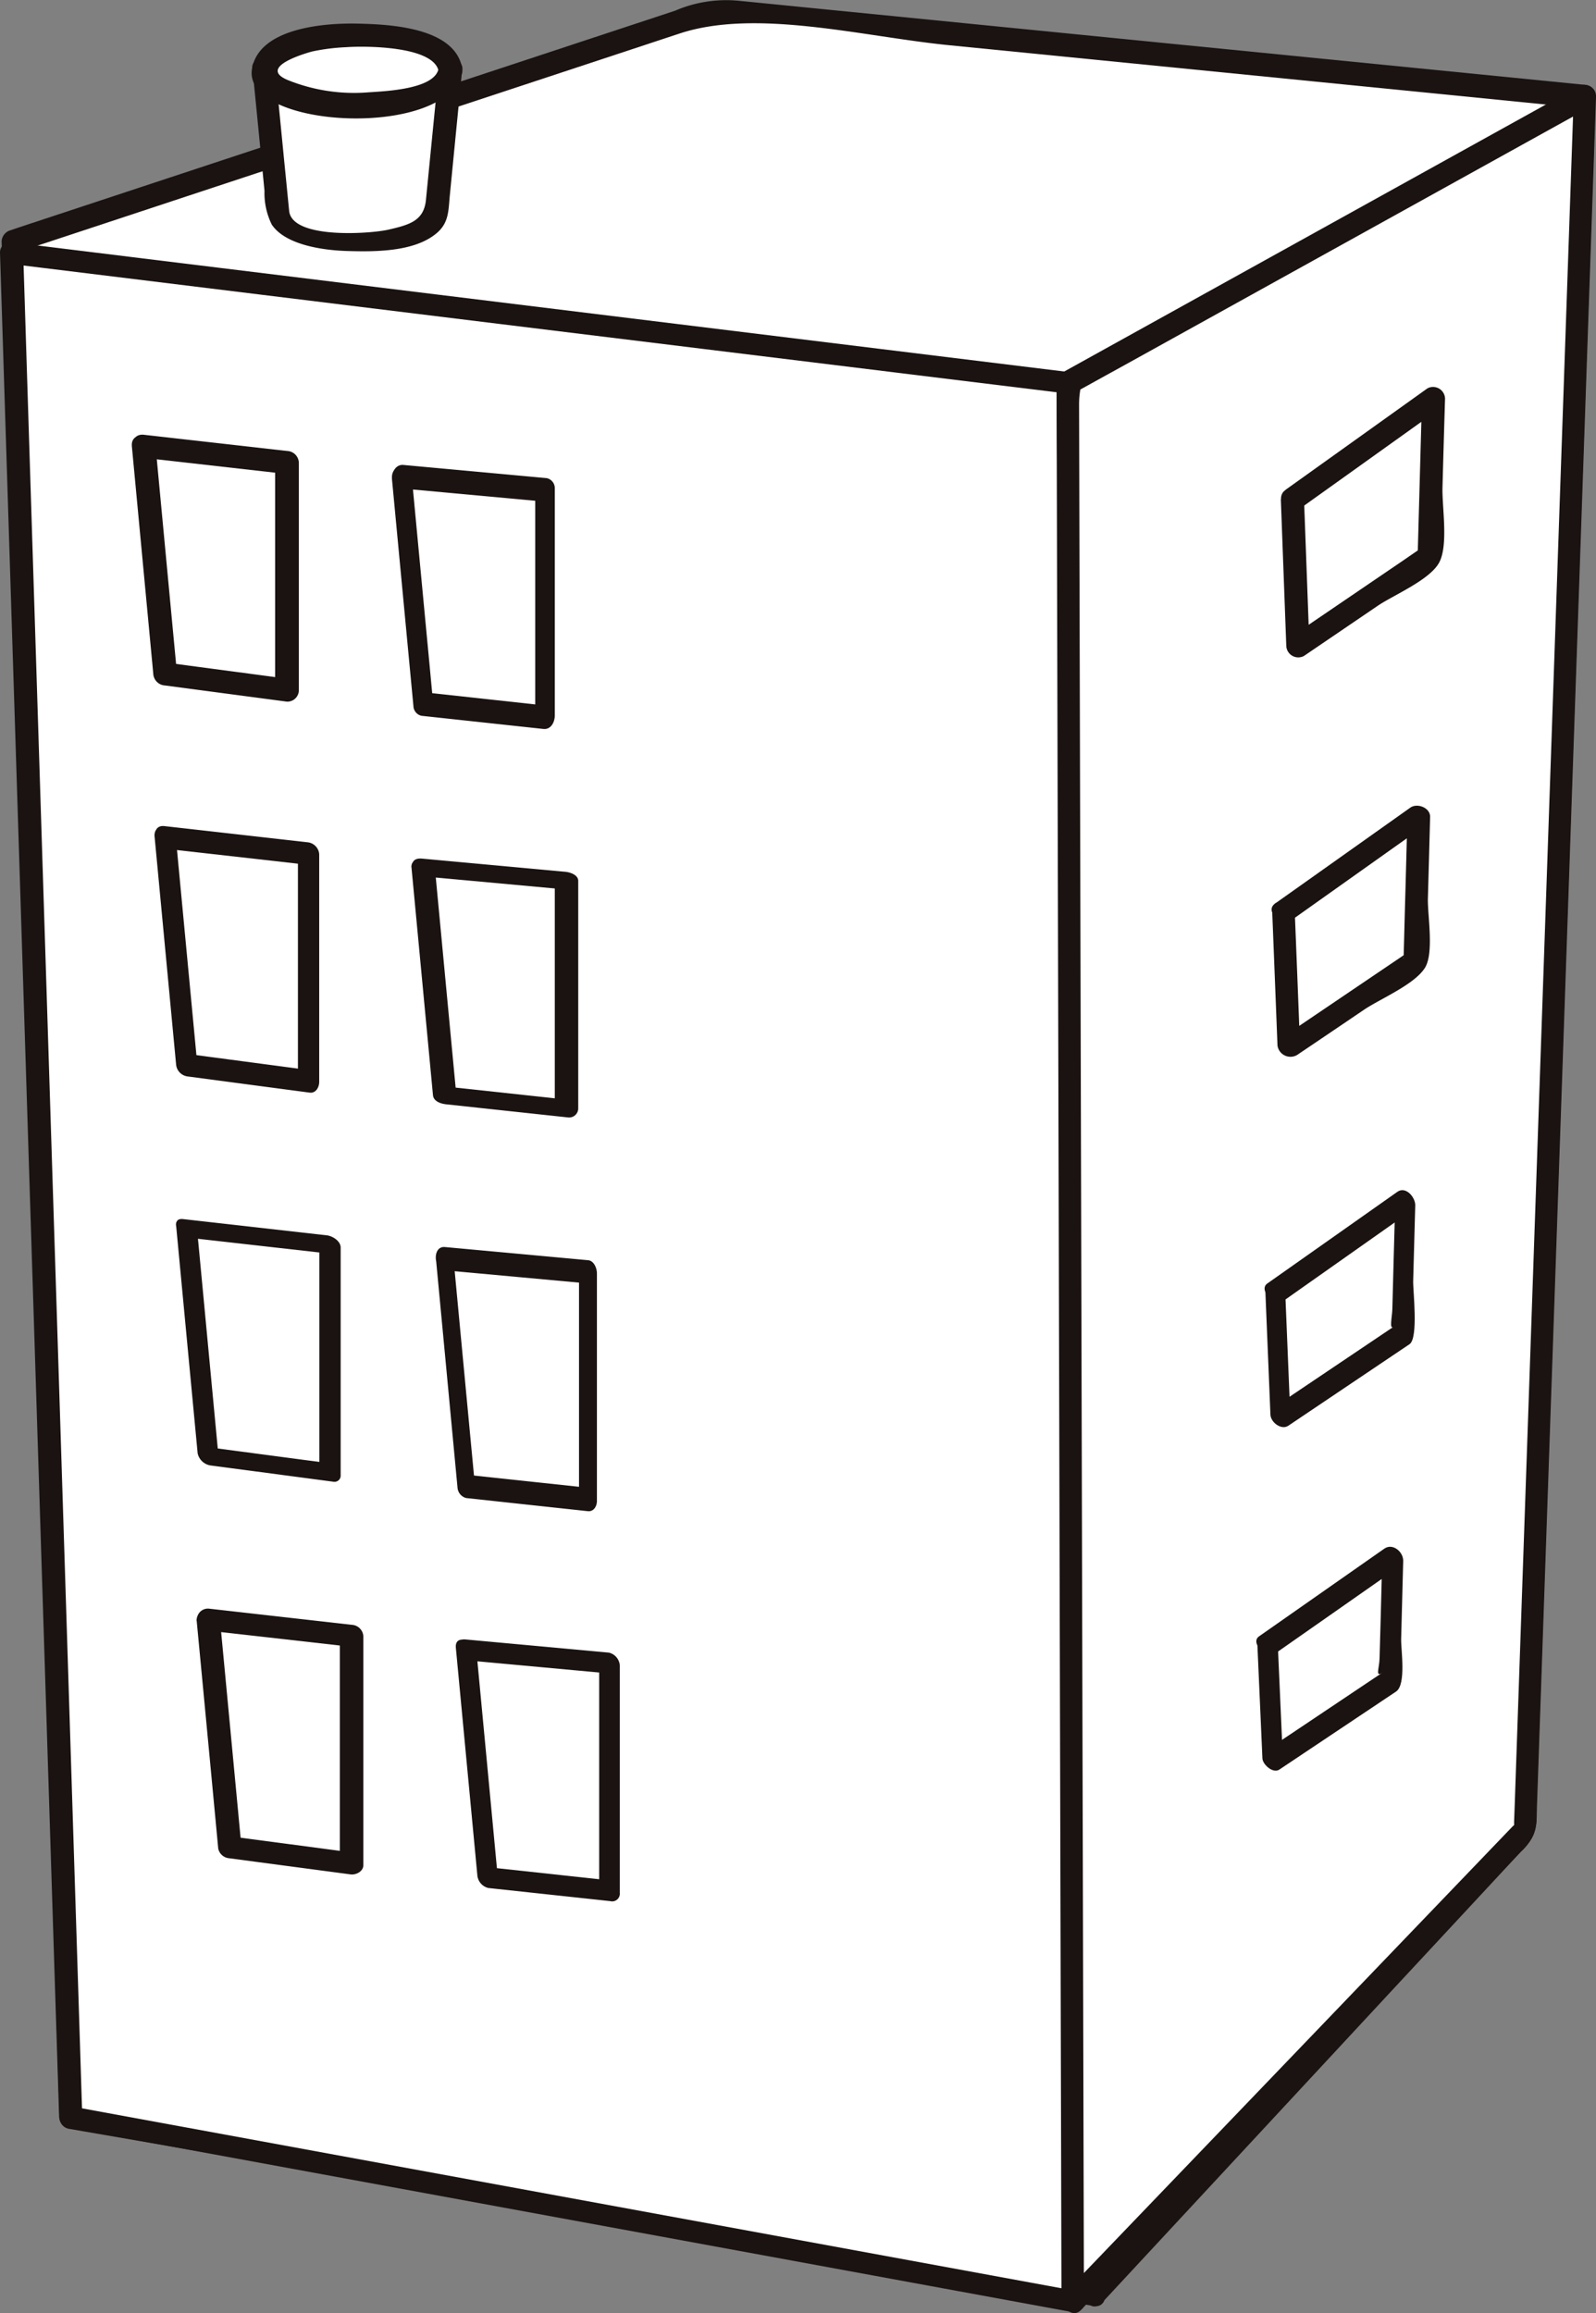 <svg xmlns="http://www.w3.org/2000/svg" width="62.399" height="90.434" viewBox="0 0 62.399 90.434">
  <rect x="0" y="0" width="62.399" height="90.434" fill="#808080" stroke="none"/>
  <g id="グループ_7283" data-name="グループ 7283" transform="translate(0 0.023)">
    <path id="パス_32717" data-name="パス 32717" d="M43.4,90.172,60.227,72.054l2.341-67.8L28.518.873l-27.4,9.05,2.26,73.328Z" transform="translate(-0.611 -0.501)" fill="#fff"/>
    <g id="グループ_7282" data-name="グループ 7282" transform="translate(0 0.223)">
      <g id="グループ_7284" data-name="グループ 7284">
        <path id="パス_32718" data-name="パス 32718" d="M43.157,90.033q5.658-6.094,11.315-12.189Q57.1,75.02,59.716,72.2c.489-.525.427-.924.451-1.623q.613-17.707,1.224-35.415.542-15.686,1.083-31.371a.445.445,0,0,0-.414-.473L28.946.029a5.058,5.058,0,0,0-2.478.39L18.08,3.188.813,8.891.493,9a.477.477,0,0,0-.355.433q1.049,34.054,2.1,68.108.081,2.61.161,5.22a.455.455,0,0,0,.415.474l40.029,6.921c.554.1.622-.821.055-.919l-34.111-5.9L3.194,82.37c-.684-.118.093.555.085.281q-.018-.591-.035-1.181-.209-6.745-.416-13.49Q2.158,46.312,1.49,24.645q-.213-6.867-.424-13.732Q1.049,10.307,1.03,9.7c-.018-.541-.69.3-.043.087l6.654-2.2,19-6.275c3.006-.993,7.162.121,10.552.457L58.225,3.858q1.42.143,2.842.283c1.19.118.5.2.522-.343-.033.983-.069,1.968-.1,2.952q-.671,19.447-1.344,38.9-.332,9.607-.663,19.213-.094,2.713-.187,5.426c-.014.376-.027.752-.04,1.128-.009.275-.058.044.142-.169-.151.163-.3.325-.452.487L42.58,89.356c-.39.418.169,1.117.577.677" transform="translate(-0.075 -0.246)" fill="#1a1311"/>
        <path id="パス_32719" data-name="パス 32719" d="M3.314,94.767l39.19,7.2-.194-75L1,21.893Z" transform="translate(-0.549 -12.24)" fill="#fff"/>
        <path id="パス_32720" data-name="パス 32720" d="M2.666,94.652l39.188,7.2c.274.05.554-.071.553-.385Q42.32,67.183,42.232,32.9q-.008-3.218-.017-6.437a.5.5,0,0,0-.471-.45L.436,20.943A.4.4,0,0,0,0,21.349Q1.08,55.4,2.159,89.449q.077,2.387.152,4.774c.016.53.924.622.907.045l-2.16-68.1Q.992,24.051.925,21.935c-.028-.9.084-.071-.447-.136l1.234.151L19.52,24.136l19.572,2.4,2.163.265c.909.112.055-.09.054-.292q0,1.515.008,3.03.092,35.584.182,71.169c0,.237,0,.475,0,.712l.553-.385-39.19-7.2a.42.42,0,1,0-.2.815" transform="translate(0 -11.718)" fill="#1a1311"/>
        <path id="パス_32721" data-name="パス 32721" d="M12.432,38.59l.839,8.9,4.763.632v-8.9Z" transform="translate(-6.811 -21.387)" fill="#fff"/>
        <path id="パス_32722" data-name="パス 32722" d="M11.4,38.027q.419,4.449.838,8.9a.485.485,0,0,0,.456.465l4.764.632a.449.449,0,0,0,.472-.435v-8.9a.476.476,0,0,0-.456-.465l-5.6-.633c-.6-.067-.6.832-.015.9l5.6.634-.456-.464v8.9l.472-.434-4.763-.633c.151.156.3.31.457.464q-.42-4.448-.839-8.9c-.053-.567-.983-.612-.928-.03" transform="translate(-6.246 -20.839)" fill="#1a1311"/>
        <path id="パス_32723" data-name="パス 32723" d="M14.288,72.409l.841,8.9,4.763.632v-8.9Z" transform="translate(-7.827 -39.914)" fill="#fff"/>
        <path id="パス_32724" data-name="パス 32724" d="M13.366,71.845q.42,4.448.84,8.9a.518.518,0,0,0,.453.466l4.764.632c.252.033.378-.215.378-.422v-8.9a.506.506,0,0,0-.453-.465l-5.6-.633c-.564-.064-.427.832.074.889l5.6.632-.453-.467v8.9l.378-.423-4.761-.632c.15.155.3.311.453.466q-.421-4.449-.842-8.9c-.049-.528-.889-.643-.832-.043" transform="translate(-7.321 -39.372)" fill="#1a1311"/>
        <path id="パス_32725" data-name="パス 32725" d="M16.148,106.227l.841,8.9,4.762.632v-8.9Z" transform="translate(-8.846 -58.441)" fill="#fff"/>
        <path id="パス_32726" data-name="パス 32726" d="M15.227,105.662q.42,4.448.841,8.9a.613.613,0,0,0,.549.482l4.762.631a.241.241,0,0,0,.281-.253v-8.9c0-.262-.323-.458-.549-.482l-5.605-.633c-.556-.062-.113.692.27.735l5.6.632-.549-.482v8.721c0,.356-.028-.119.242-.083l-.778-.1-3.946-.523.549.483-.84-8.9c-.037-.377-.876-.725-.831-.23" transform="translate(-8.341 -57.991)" fill="#1a1311"/>
        <path id="パス_32727" data-name="パス 32727" d="M18.009,140.042l.839,8.9,4.761.632v-8.9Z" transform="translate(-9.866 -76.966)" fill="#fff"/>
        <path id="パス_32728" data-name="パス 32728" d="M17,139.569q.424,4.448.842,8.9a.477.477,0,0,0,.411.378l4.763.633c.215.028.5-.116.5-.364v-8.9a.475.475,0,0,0-.417-.49l-5.6-.633a.429.429,0,1,0-.085.853l5.6.633-.417-.49v8.9l.5-.363-3.637-.482-.806-.107c-.6-.08.08.2.085.257-.04-.437-.083-.874-.123-1.311q-.355-3.755-.71-7.507a.458.458,0,0,0-.909.1" transform="translate(-9.31 -76.445)" fill="#1a1311"/>
        <path id="パス_32729" data-name="パス 32729" d="M34.734,41.208l.84,8.895,4.762.515V41.723Z" transform="translate(-19.028 -22.821)" fill="#fff"/>
        <path id="パス_32730" data-name="パス 32730" d="M33.884,40.723q.42,4.448.841,8.895a.405.405,0,0,0,.317.387l4.764.514c.3.033.447-.274.447-.528V41.1a.4.4,0,0,0-.318-.387l-5.6-.515c-.5-.047-.632.868-.129.914l3.7.34,1.782.164c.26.023-.2-.614-.2-.2v8.72l.448-.527L36.3,49.211l-.805-.087c-.544-.06-.018.175-.009.273-.041-.437-.083-.874-.123-1.311q-.356-3.751-.709-7.5c-.057-.6-.816-.406-.766.141" transform="translate(-18.562 -22.266)" fill="#1a1311"/>
        <path id="パス_32731" data-name="パス 32731" d="M36.592,75.022l.84,8.9,4.763.513v-8.9Z" transform="translate(-20.046 -41.346)" fill="#fff"/>
        <path id="パス_32732" data-name="パス 32732" d="M35.577,74.587q.42,4.448.84,8.9c.023.243.307.334.508.356l4.762.513a.357.357,0,0,0,.409-.347v-8.9c0-.239-.326-.34-.508-.356l-5.6-.515c-.61-.056-.416.656.1.7l5.6.514L41.18,75.1V84l.407-.347-4.761-.513.506.356q-.421-4.448-.841-8.9c-.04-.44-.963-.5-.915-.009" transform="translate(-19.489 -40.916)" fill="#1a1311"/>
        <path id="パス_32733" data-name="パス 32733" d="M38.45,108.837l.841,8.9,4.76.514v-8.9Z" transform="translate(-21.064 -59.871)" fill="#fff"/>
        <path id="パス_32734" data-name="パス 32734" d="M37.691,108.349q.42,4.448.839,8.9a.456.456,0,0,0,.334.39l4.76.514c.23.024.355-.193.355-.4v-8.9c0-.192-.113-.491-.345-.512l-5.6-.515c-.495-.045-.448.869-.011.909l5.6.514c-.114-.17-.228-.341-.344-.512v8.9q.179-.2.354-.4L40,116.848l-.809-.087c-.552-.059,0,.182.007.277q-.06-.656-.123-1.311-.355-3.754-.709-7.507c-.054-.577-.728-.434-.674.129" transform="translate(-20.641 -59.318)" fill="#1a1311"/>
        <path id="パス_32735" data-name="パス 32735" d="M40.31,142.654l.839,8.9,4.763.515v-8.9Z" transform="translate(-22.083 -78.397)" fill="#fff"/>
        <path id="パス_32736" data-name="パス 32736" d="M39.412,142.071l.841,8.9a.563.563,0,0,0,.43.495l4.763.513a.3.3,0,0,0,.376-.323v-8.9a.555.555,0,0,0-.43-.493l-5.6-.514c-.579-.054-.4.775.055.817l5.6.515c-.145-.165-.286-.33-.431-.494v8.9l.377-.323-4.762-.515.43.494q-.419-4.449-.84-8.9c-.041-.445-.86-.744-.808-.171" transform="translate(-21.59 -77.899)" fill="#1a1311"/>
        <path id="パス_32737" data-name="パス 32737" d="M112.553,8.347l-20.2,11.194.194,75,17.661-18.4Z" transform="translate(-50.596 -4.819)" fill="#fff"/>
        <path id="パス_32738" data-name="パス 32738" d="M111.826,7.375,91.63,18.57a.41.41,0,0,0-.216.365Q91.5,53.219,91.59,87.5q.009,3.218.017,6.437c0,.335.439.7.728.393l11.505-11.985,5.695-5.932a1.8,1.8,0,0,0,.613-1.563q.6-17.365,1.2-34.729.558-16.146,1.115-32.291c.018-.549-.832-.69-.853-.091q-1.141,33.04-2.283,66.081-.023.7-.049,1.391c-.021.612.255-.12-.071.22l-5.366,5.59q-6.053,6.307-12.11,12.615l.728.392q-.087-34.283-.176-68.567-.007-2.812-.014-5.623c0-.779.2-.679-.205-.456l2.354-1.3L112.249,8.2c.473-.263.051-1.086-.423-.823" transform="translate(-50.08 -4.259)" fill="#1a1311"/>
        <path id="パス_32739" data-name="パス 32739" d="M111.744,38.4l.213,5.733,5.13-3.488.171-6.187Z" transform="translate(-61.217 -19.122)" fill="#fff"/>
        <path id="パス_32740" data-name="パス 32740" d="M110.748,37.828q.106,2.867.213,5.733a.469.469,0,0,0,.688.4L114.533,42c.615-.418,2.039-1.009,2.406-1.694s.108-2.173.129-2.93q.047-1.739.1-3.479a.469.469,0,0,0-.688-.4l-5.513,3.942c-.465.333,0,1.13.473.8l5.513-3.942-.686-.4q-.085,3.077-.17,6.155c.009-.308.347-.45-.007-.21l-.581.4-1.764,1.2-2.564,1.744.686.4q-.106-2.866-.212-5.733c-.022-.577-.925-.61-.9-.013" transform="translate(-60.671 -18.56)" fill="#1a1311"/>
        <path id="パス_32741" data-name="パス 32741" d="M110.977,74.282l.208,5.279,4.93-3.333.153-5.7Z" transform="translate(-60.797 -38.884)" fill="#fff"/>
        <path id="パス_32742" data-name="パス 32742" d="M109.974,73.761q.105,2.639.208,5.279a.512.512,0,0,0,.772.366q1.308-.882,2.612-1.766c.628-.425,1.975-.983,2.383-1.642.357-.576.1-2.047.113-2.689q.045-1.6.087-3.206c.01-.361-.5-.554-.77-.366l-5.293,3.754c-.425.3.268.915.66.637q2.643-1.877,5.29-3.754l-.772-.367q-.037,1.426-.076,2.851-.028.978-.053,1.959c-.006.216-.011.431-.018.646-.009.357-.064.09.083-.01l-4.905,3.318.771.366q-.1-2.639-.207-5.279c-.019-.473-.906-.65-.884-.1" transform="translate(-60.236 -38.41)" fill="#1a1311"/>
        <path id="パス_32743" data-name="パス 32743" d="M110.265,107.394l.207,4.873,4.738-3.188.143-5.271Z" transform="translate(-60.407 -57.116)" fill="#fff"/>
        <path id="パス_32744" data-name="パス 32744" d="M109.375,106.81q.1,2.437.2,4.873c.013.3.425.619.7.433q2.37-1.594,4.739-3.188c.354-.238.132-2.1.142-2.462q.039-1.481.081-2.964c.008-.314-.369-.765-.7-.53l-5.087,3.586c-.347.244.266.938.624.685l5.087-3.586-.7-.53q-.035,1.318-.072,2.635-.024.906-.048,1.812c-.008.27-.123.788.035.682q-2.362,1.587-4.718,3.175l.7.433q-.1-2.437-.2-4.874c-.019-.413-.8-.75-.78-.18" transform="translate(-59.905 -56.622)" fill="#1a1311"/>
        <path id="パス_32745" data-name="パス 32745" d="M109.61,138.045l.2,4.514,4.564-3.056.132-4.887Z" transform="translate(-60.048 -73.993)" fill="#fff"/>
        <path id="パス_32746" data-name="パス 32746" d="M108.676,137.5q.1,2.257.2,4.514c.011.238.413.6.659.437L114.1,139.4c.409-.274.189-1.65.2-2.056q.039-1.524.08-3.049c.01-.355-.407-.714-.738-.483q-2.446,1.715-4.9,3.43c-.359.251.289.911.663.649q2.446-1.715,4.9-3.429c-.246-.162-.492-.322-.739-.484q-.031,1.221-.063,2.443-.025.84-.047,1.679c-.009.39-.181.755.11.56l-4.545,3.044.659.437q-.1-2.257-.2-4.514c-.02-.437-.832-.695-.807-.12" transform="translate(-59.519 -73.512)" fill="#1a1311"/>
        <path id="パス_32747" data-name="パス 32747" d="M22.815,6.036l.551,5.586c0,.633,1.387,1.146,3.1,1.146s3.1-.513,3.1-1.146l.55-5.586Z" transform="translate(-12.499 -3.553)" fill="#fff"/>
        <path id="パス_32748" data-name="パス 32748" d="M21.819,5.506q.237,2.408.474,4.816a2.775,2.775,0,0,0,.285,1.32c.544.816,2.072,1.007,2.936,1.032,1.073.032,2.66.047,3.532-.716.467-.409.436-.893.494-1.469q.235-2.408.473-4.816c.028-.278-.321-.452-.551-.452H22.167c-.61,0-.278.735.2.735h7.3l-.551-.451q-.165,1.674-.331,3.349-.09.912-.18,1.824c-.081.822-.656.975-1.473,1.163-.7.161-3.766.381-3.875-.737-.061-.6-.118-1.207-.18-1.81q-.176-1.811-.357-3.62c-.044-.441-.948-.649-.9-.168" transform="translate(-11.952 -3.107)" fill="#1a1311"/>
        <path id="パス_32749" data-name="パス 32749" d="M30.11,4.4c0,.745-1.633,1.349-3.647,1.349s-3.648-.6-3.648-1.349,1.633-1.35,3.648-1.35,3.647.6,3.647,1.35" transform="translate(-12.499 -1.917)" fill="#fff"/>
        <path id="パス_32750" data-name="パス 32750" d="M29.069,3.791c-.151.833-2.156.891-2.76.936a6.914,6.914,0,0,1-3.142-.483c-1.309-.551,1.106-1.152.944-1.112a7.985,7.985,0,0,1,1.346-.171c.677-.051,3.43-.065,3.614.949.1.579,1.025.456.919-.131-.29-1.594-2.829-1.709-4.055-1.739-1.255-.032-3.869.143-4.16,1.752-.434,2.384,7.733,2.781,8.218.106.1-.58-.818-.687-.924-.106" transform="translate(-11.92 -1.362)" fill="#1a1311"/>
      </g>
    </g>
  </g>
</svg>
